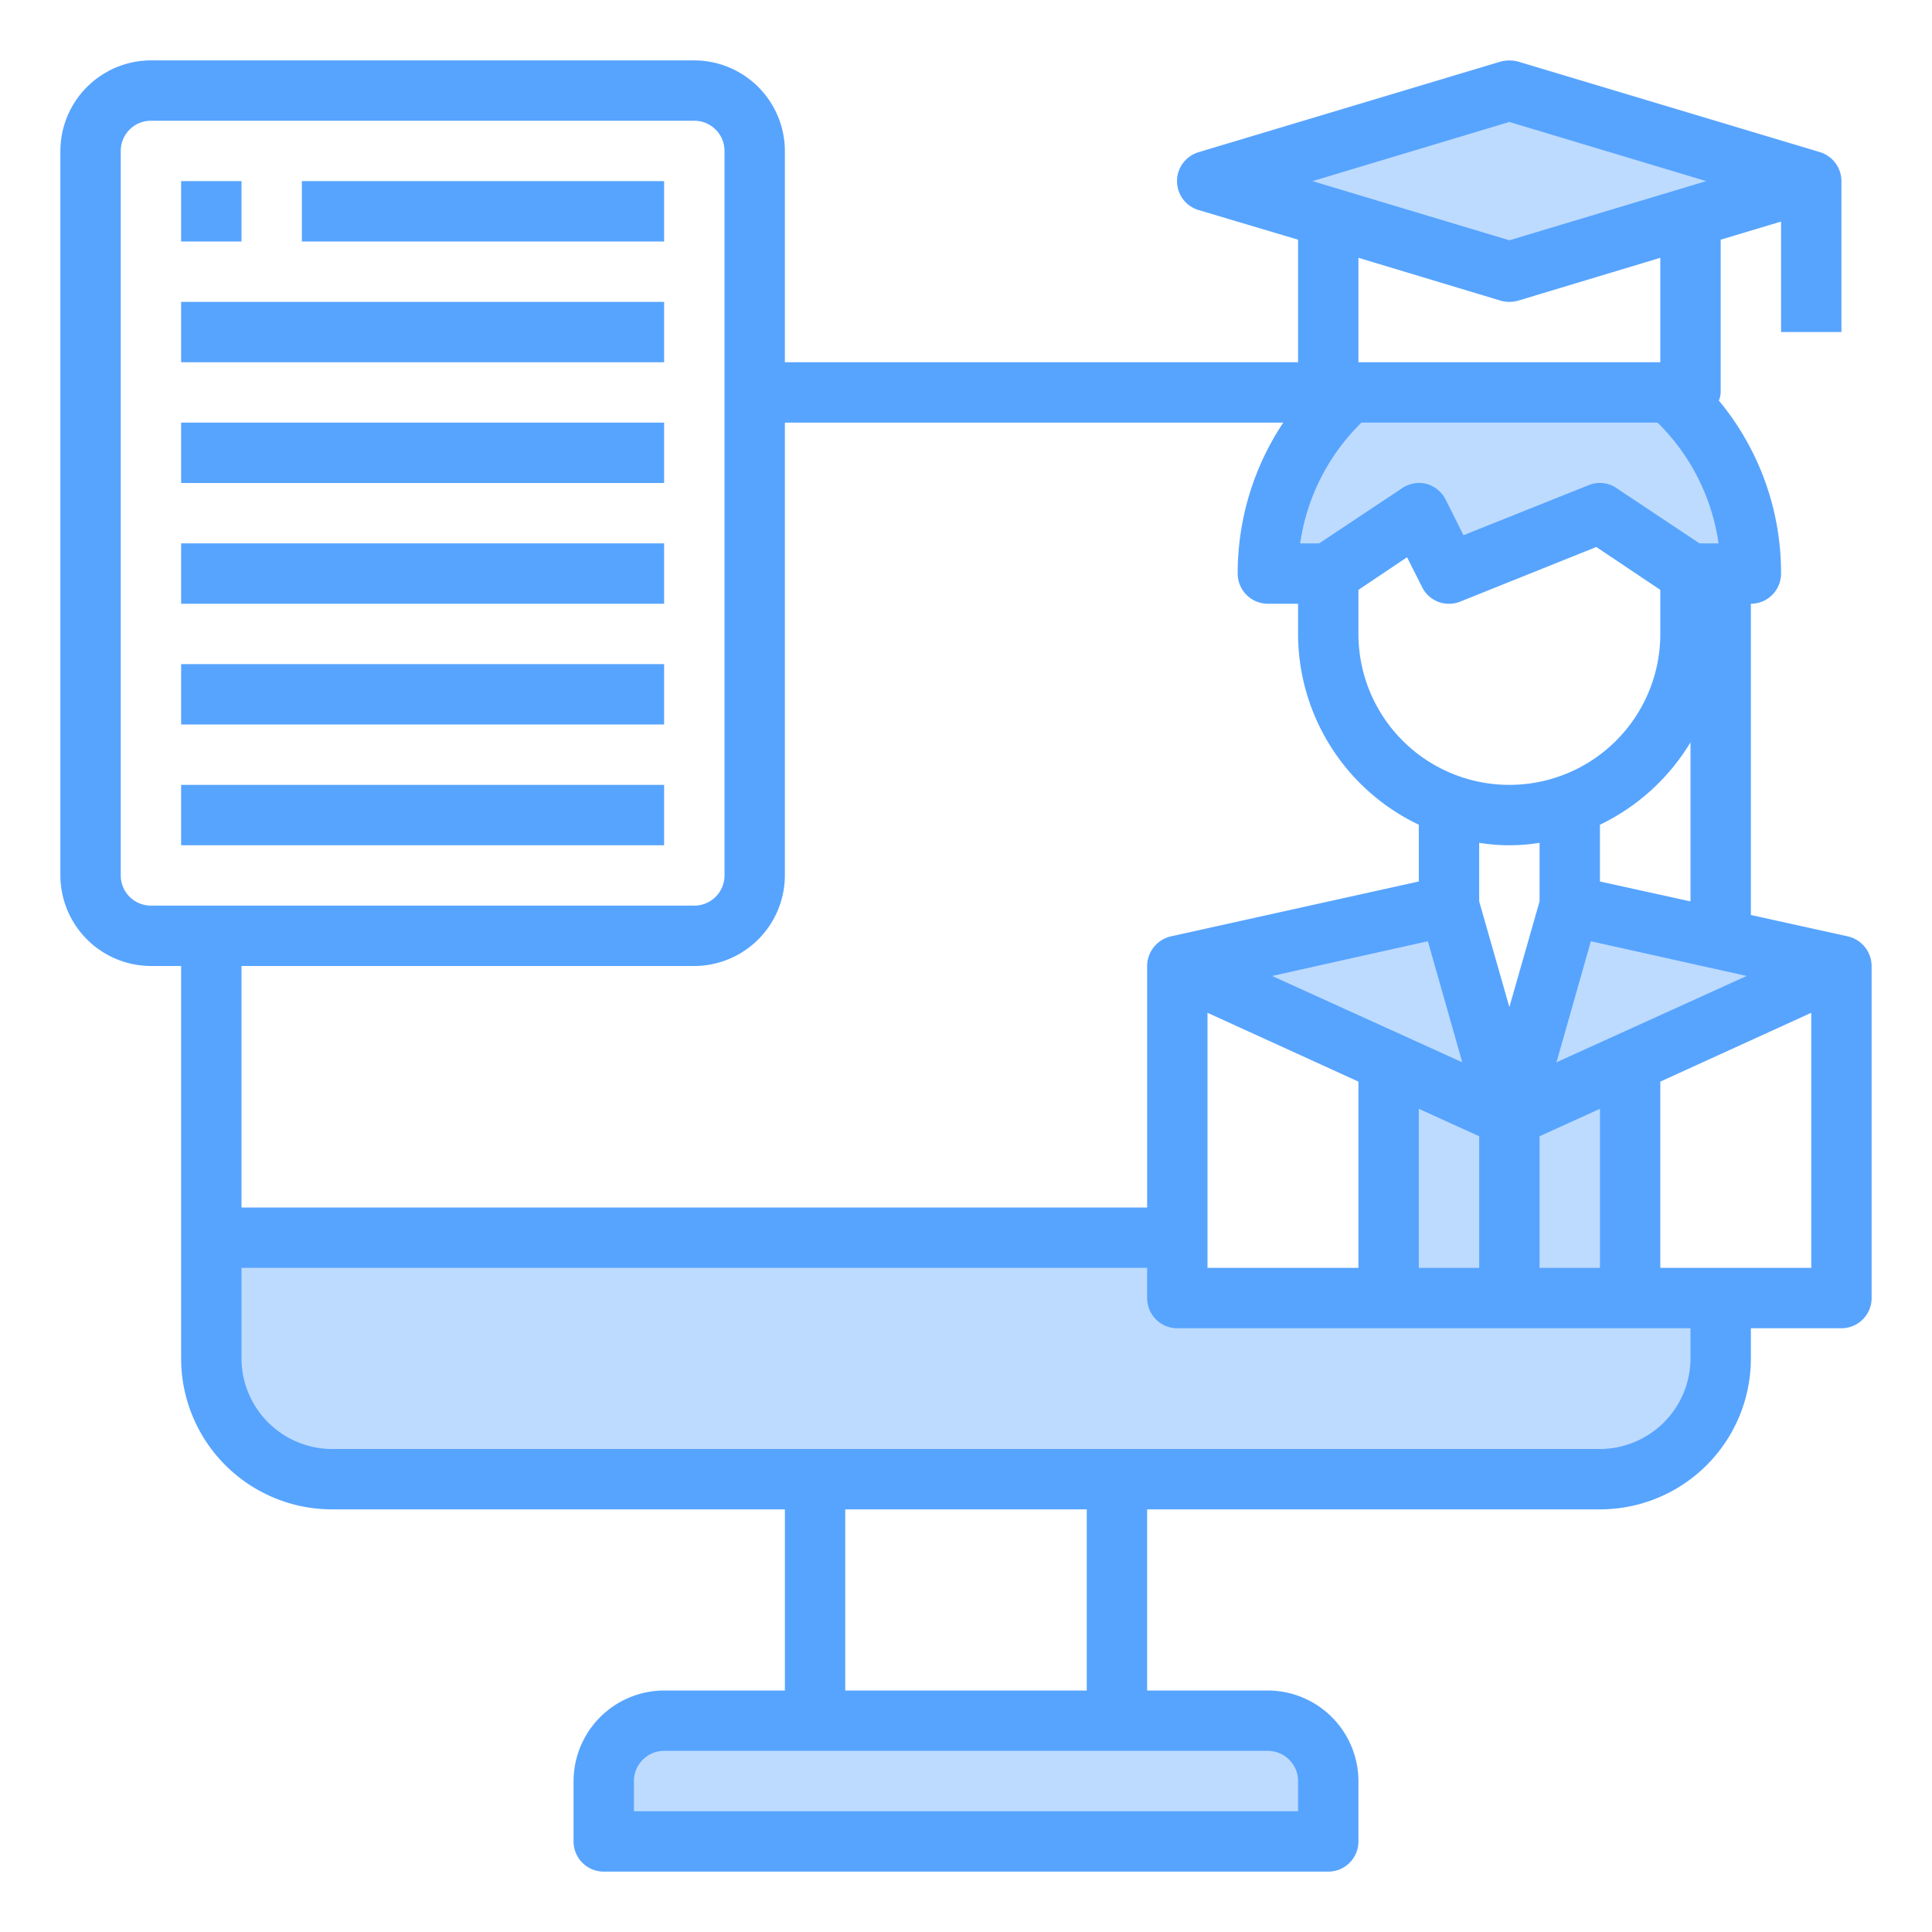 <svg height="512" viewBox="0 0 64 64" width="512" xmlns="http://www.w3.org/2000/svg"><g id="computer-document-learning-graduate-online_education" data-name="computer-document-learning-graduate-online education"><path d="m54 43h3v2a4 4 0 0 1 -4 4h-42a4 4 0 0 1 -4-4v-4h32v2h7v-7.82l-7-3.18 9-2 2 7 2-7 5 1.11 4 .89-7 3.18z" fill="#bddbff"/><path d="m50 9 6-1.8 4-1.2-10-3-10 3 4 1.2z" fill="#bddbff"/><path d="m58 19h-2l-3-2-5 2-1-2-3 2h-2a8.014 8.014 0 0 1 2.34-5.66c.12-.12.24-.23.37-.34h10.58c.13.11.25.22.37.34a8.014 8.014 0 0 1 2.34 5.66z" fill="#bddbff"/><path d="m44 59v2h-24v-2a2.006 2.006 0 0 1 2-2h20a2.006 2.006 0 0 1 2 2z" fill="#bddbff"/><g fill="#57a4ff"><path d="m6 6h2v2h-2z"/><path d="m10 6h12v2h-12z"/><path d="m6 10h16v2h-16z"/><path d="m6 14h16v2h-16z"/><path d="m6 18h16v2h-16z"/><path d="m6 22h16v2h-16z"/><path d="m6 26h16v2h-16z"/><path d="m61.22 31.02-3.22-.71v-10.31a1 1 0 0 0 1-1 8.93 8.93 0 0 0 -2.06-5.73.817.817 0 0 0 .06-.27v-5.06l2-.6v3.66h2v-5a1.008 1.008 0 0 0 -.71-.96l-10-3a1.14 1.14 0 0 0 -.58 0l-10 3a1 1 0 0 0 0 1.92l3.29.98v4.06h-17v-7a3.009 3.009 0 0 0 -3-3h-18a3.009 3.009 0 0 0 -3 3v24a3.009 3.009 0 0 0 3 3h1v13a5 5 0 0 0 5 5h15v6h-4a3.009 3.009 0 0 0 -3 3v2a1 1 0 0 0 1 1h24a1 1 0 0 0 1-1v-2a3.009 3.009 0 0 0 -3-3h-4v-6h15a5 5 0 0 0 5-5v-1h3a1 1 0 0 0 1-1v-11a1.015 1.015 0 0 0 -.78-.98zm-3.36 1.31-6.3 2.86 1.14-4.01zm-15.72 0 5.16-1.15 1.14 4.01zm2.86 3.5v6.17h-5v-8.45zm2 .9 2 .91v4.36h-2zm-2-15.73v-1.46l1.61-1.08.5.99a.981.981 0 0 0 .89.55.971.971 0 0 0 .37-.07l4.51-1.81 2.12 1.42v1.46a5 5 0 0 1 -10 0zm11 3.59v5.27l-3-.66v-1.88a7.07 7.07 0 0 0 3-2.73zm-7 3.33a6.29 6.29 0 0 0 2 0v1.94l-1 3.5-1-3.5zm2 9.72 2-.91v5.27h-2zm-1-33.6 6.52 1.96-6.52 1.96-6.52-1.96zm5 4.5v3.46h-10v-3.46l4.71 1.42a1.071 1.071 0 0 0 .58 0zm-9.95 5.51c.01-.02.03-.03.05-.05h9.8c.02.02.04.03.05.04a7.007 7.007 0 0 1 1.98 3.96h-.63l-2.75-1.83a.972.972 0 0 0 -.92-.1l-4.15 1.66-.59-1.18a1.024 1.024 0 0 0 -.63-.52 1 1 0 0 0 -.81.14l-2.75 1.83h-.63a6.979 6.979 0 0 1 1.98-3.95zm-19.05 14.95v-15h16.51a8.992 8.992 0 0 0 -1.51 5 1 1 0 0 0 1 1h1v1a7.01 7.01 0 0 0 4 6.32v1.88l-8.22 1.82a1.015 1.015 0 0 0 -.78.98v8h-30v-8h15a3.009 3.009 0 0 0 3-3zm-21 1a1 1 0 0 1 -1-1v-24a1 1 0 0 1 1-1h18a1 1 0 0 1 1 1v24a1 1 0 0 1 -1 1zm37 28a1 1 0 0 1 1 1v1h-22v-1a1 1 0 0 1 1-1zm-14-2v-6h8v6zm28-11a3.009 3.009 0 0 1 -3 3h-42a3.009 3.009 0 0 1 -3-3v-3h30v1a1 1 0 0 0 1 1h17zm4-3h-5v-6.17l5-2.28z"/></g></g></svg>